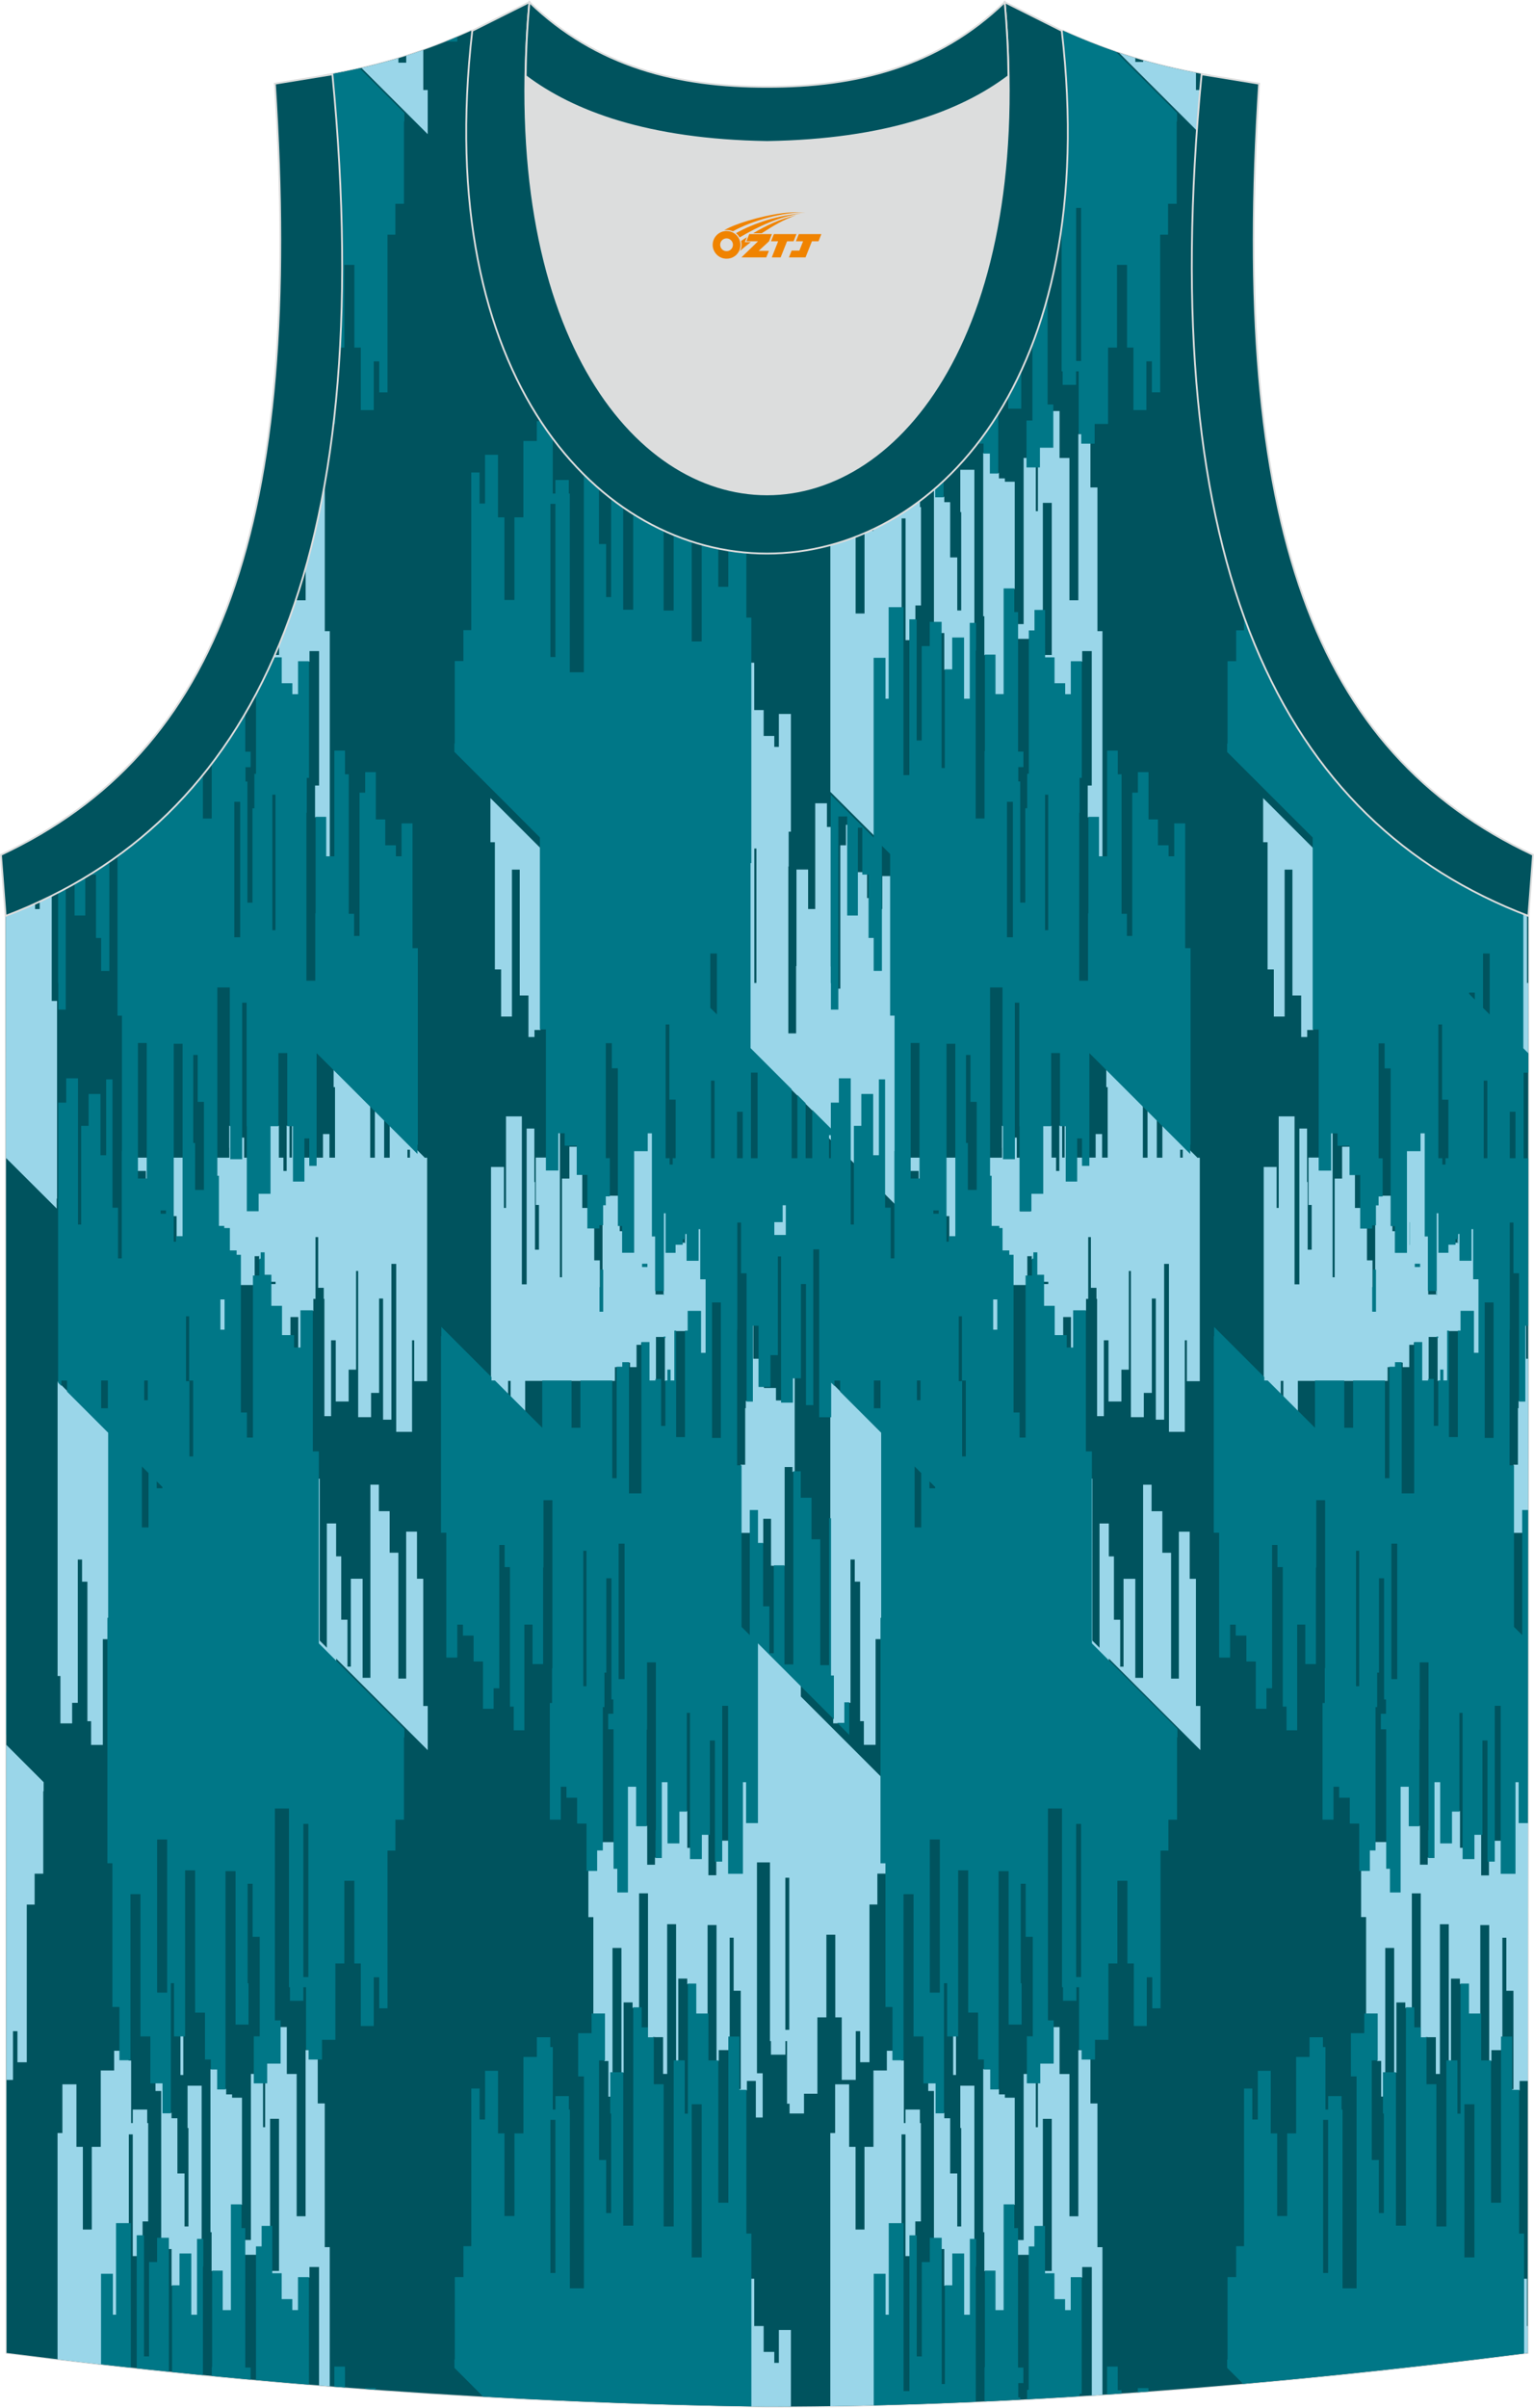<?xml version="1.0" encoding="utf-8"?>
<!-- Generator: Adobe Illustrator 24.0.1, SVG Export Plug-In . SVG Version: 6.00 Build 0)  -->
<svg xmlns="http://www.w3.org/2000/svg" xmlns:xlink="http://www.w3.org/1999/xlink" version="1.1" id="图层_1" x="0px" y="0px" width="338.74px" height="531.5px" viewBox="0 0 338.78 531.46" enable-background="new 0 0 338.78 531.46" xml:space="preserve">
<path fill-rule="evenodd" clip-rule="evenodd" fill="#00535E" stroke="#DCDDDD" stroke-width="0.4" stroke-miterlimit="22.926" d="  M169.39,531.26c-57.34-0.83-113.23-4.88-167.94-11.85L1.3,202.05c54.5-20.76,82.6-77.21,72.14-185.77h-0.02  c10.55-1.98,19.59-4.58,30.62-9.54c8.72,14.7,36.36,24.12,65.37,24.54c29.01-0.42,56.66-9.85,65.36-24.54  c11.05,4.96,20.07,7.56,30.63,9.54h-0.02c-10.46,108.56,17.65,165,72.14,185.77l-0.14,317.36  C283.12,526.33,224.04,531.26,169.39,531.26L169.39,531.26z"/>
<g>
	<path fill-rule="evenodd" clip-rule="evenodd" fill="#00535E" d="M169.39,531.26c-57.34-0.83-113.23-4.88-167.94-11.85L1.3,202.05   c54.5-20.76,82.6-77.21,72.14-185.77h-0.02c10.55-1.98,19.59-4.58,30.62-9.54c8.72,14.7,36.36,24.12,65.37,24.54   c29.01-0.42,56.66-9.85,65.36-24.54c11.05,4.96,20.07,7.56,30.63,9.54h-0.02c-10.46,108.56,17.65,165,72.14,185.77l-0.14,317.36   C283.12,526.33,224.04,531.26,169.39,531.26L169.39,531.26z"/>
	<path fill-rule="evenodd" clip-rule="evenodd" fill="#9AD6E9" d="M188.76,29.65l5.73,5.73v19.04h1.1v2.42h-1.84v6.82h-1.74v34.81   h-2.06v-6.85h-0.97v10.76h-3.1V88.57h-1.42V70.32h-1.97v18.25h-1.98v16.86h-2.96v4.36h-3.19v-2.16h-0.56V93.82h-0.36v2.99h-3.19   v-2.99h-0.22V54.36h-2.87v46.55h1.26v9.77h-1.51v-8.07h-1.97v2.08h-1.79v-0.25h0.43V82.7h-1.57V70.98h-0.87v21.95h-0.21v2.86h-2.21   v2.4h-0.49V68.19h-1.97v19.64h-2.65v-6.61h-1.85v-1.21h-1.97v18.17h-0.49V67.99h-1.97v33.05h-0.9v-8.12h-1.77v-0.02h-0.47v0.17   h-1.09v-31.9h-1.97v25.29h-1.44v-1.2h-1.97v15.53h-0.49V73.24h-1.97v27.55h-0.41v5.26h-0.49v-7.87h-0.9V87.81h-2.43V66.43h-1.1   V56.12h1.83v-4.53h1.25v-1.73h2.59v5.78h0.83v5.23h2.12V37.54h2.03v8.72h2.34v8.59h1.72v-1.58h1.39V36.52h1.49v13.52h2.38v-7.03   h1.87v8.12h0.7v2.37h2.38v-5.36h1.59v9.08h1.72v-3.17h1.18v-4.48h1.53v7.17h3.04V36.52h0.93v9.04h2.38V31.24   c0.73,0.02,1.45,0.04,2.18,0.05C176,31.19,182.52,30.63,188.76,29.65L188.76,29.65z M169.39,531.26c-1.19-0.02-2.38-0.04-3.57-0.06   v-28.18h0.75v10.45h2.08v5.71h2.35v2.42h1.01v-7.27h2.66v16.91C172.91,531.26,171.15,531.26,169.39,531.26L169.39,531.26   L169.39,531.26z M72.83,526.77l-2.37-0.19v-26.14h-2.12v2.35h-2.42v7.27h-1.48v-2.42h-2.35v-5.71h-2.08v-0.63h1.61v-33.58h-1.97   v23.76h-1.76v4.53h-1.25v1.73h-2.59v-3.26h1.36v-36.67h0.77v1.99h1.91v9.77h0.47v-9.77h0.35v-4.36h2.96v-7.98h1.47v10.36h2.18   v31.41h1.97v-36.67h0.77v1.99h1.91v9.77h1.55v31.73h1.1V526.77L72.83,526.77z M22.42,521.94c-3.24-0.37-6.48-0.74-9.71-1.13v-49.95   h1.07V460.1h3.1v13.81h1.42v18.25h1.97v-18.25h1.98v-16.86h2.96v-4.36h1.28v1.99h1.91v0.17h0.56v13.81h0.36v-2.98h3.19v2.98h0.22   v21.72h-1.24v3.17H30.3v4.48h-0.98v-26.87h-0.87v19.7h-2.72v20.21h-0.93v-9.04h-2.38V521.94L22.42,521.94z M1.42,459.14l-0.04-74   l8.26,8.26v2H9.55v18.2h-1.9v6.82H5.91v34.81H3.85v-6.85H2.87v10.76H1.42L1.42,459.14z M1.32,255.59L1.3,202.05   c2.19-0.84,4.34-1.74,6.45-2.69v1.28h1.01v-1.74c0.89-0.41,1.78-0.84,2.66-1.28v23.3h1.18v43.64h-0.08v2.2L1.32,255.59L1.32,255.59   z M60.41,145.17l0.28-0.63h0.94v-2.2c1.4-3.38,2.7-6.89,3.9-10.54v0.68h1.97v-7.14c1.59-5.62,2.96-11.54,4.09-17.78h0.14v31.73h1.1   v49.82h-0.91v-8.72h-2.34v-7.02h0.89v-29.68h-2.12v2.35h-2.42v7.27h-1.48v-2.42h-2.35v-5.71H60.41L60.41,145.17z M79.83,14.95   c2.75-0.63,5.45-1.34,8.16-2.15v0.99h1.72v-1.53c1.25-0.4,2.5-0.82,3.77-1.26v8.82h0.98v9.75L79.83,14.95L79.83,14.95z    M247.16,11.63c1.2,0.4,2.39,0.78,3.58,1.14v0.85h1.72v-0.35c3.82,1.09,7.64,1.98,11.67,2.76v3.79h0.93   c-0.27,3.04-0.51,6.03-0.72,8.99L247.16,11.63L247.16,11.63z M336.31,201.57l0.93,0.37v15.02h0.29l-0.01,15.65l-1.21-1.21V201.57   L336.31,201.57z M337.49,299.92l-0.01,33.51h-1.19v4.93h-2.04v-15.05h0.98v-12.48h0.14v-1.58h1.39V292.5h0.27v7.42H337.49   L337.49,299.92z M337.45,402.32l-0.03,57.05h-1.82v2.08h-1.79v-0.26h0.43v-21.74h-1.57v-11.71h-0.87v21.95h-0.21v2.87h-2.21v2.4   h-0.49v-30.01h-1.97v19.64h-2.65v-6.61h-1.85v-1.2h-1.97v18.17h-0.49v-30.19H318v33.06h-0.9v-8.12h-1.77v-0.02h-0.47v0.17h-1.09   v-31.9h-1.97v25.29h-1.44v-1.21h-1.97v15.53h-0.49V430h-1.97v27.55h-0.41v5.26h-0.49v-7.87h-0.9v-10.38h-2.43v-21.38h-1.1v-10.3   h1.83v-4.53h1.25v-1.73h2.59v5.78h0.83v5.23h2.12V394.3h2.03v8.72h2.34v8.59h1.72v-1.58h1.39v-16.75h1.49v13.52h2.38v-7.03h1.87   v8.12h0.7v2.37h2.38v-5.36h1.59v9.08h1.72v-3.17h1.18v-4.48h1.53v7.17h3.04v-20.21h0.93v9.04H337.45L337.45,402.32z M337.4,513.47   l0,5.94l-0.92,0.12v-16.51h0.75v10.45H337.4L337.4,513.47z M243.49,528.64l-2.37,0.16v-28.35H239v2.35h-2.42v7.27h-1.48v-2.42   h-2.35v-5.71h-2.08v-0.63h1.61v-33.58h-1.97v23.76h-1.76v4.53h-1.25v1.73h-2.59v-3.26h1.36v-36.67h0.77v1.99h1.91v9.77h0.47v-9.77   h0.35v-4.36h2.96v-7.98H234v10.36h2.18v31.41h1.97v-36.67h0.77v1.99h1.9v9.77h1.55v31.73h1.1V528.64L243.49,528.64z M193.08,530.97   c-3.25,0.08-6.49,0.14-9.71,0.19v-60.3h1.07V460.1h3.09v13.81h1.42v18.25h1.97v-18.25h1.98v-16.86h2.96v-4.36h1.28v1.99h1.91v0.17   h0.56v13.81h0.36v-2.98h3.19v2.98h0.22v21.72h-1.24v3.17h-1.19v4.48h-0.98v-26.87h-0.87v19.7h-2.72v20.21h-0.93v-9.04h-2.38V530.97   L193.08,530.97z M34.17,263.13v-5.25h0.29v5.25H34.17L34.17,263.13z M32.22,258.46h-1.88v-2.94h2.18v4.71h-0.3V258.46L32.22,258.46   z M204.83,263.13v-5.25h0.29v5.25H204.83L204.83,263.13z M202.88,258.46H201v-2.94h2.18v4.71h-0.3V258.46L202.88,258.46z    M209.66,268.43h-0.76v-12.91h2.18v17.45h-1.43V268.43L209.66,268.43z M147.13,276.41h1.97v-1.79h1.57v-0.31h0.58v-2.06h0.52v5.91   h2.43v-7.2h0.24v0.22h0.35v11.06h1.18v16.47h-0.84v6.11h-0.4v-15.37h-2.72v4.36h-2.96v11.01h-1.06v-2.4h-0.46v2.4h-0.69v-9.71   h-1.97v9.71h-1.55v-8.49h-1.72v0.52h-1.02v4.92h-1.44v-1h-1.6v1h-1.74v3.04h-19.82v6.71l-3.21-3.21v-3.5h-0.56v2.95l-2.95-2.95   h-0.82v-47.23h2.85v9.04h0.46v-20.21h3.5v37.08h1.06v-34.39h1.7v11.8h0.14v14.94h0.88v-9.87h-0.7v-10.46h2.33v2.73h2.51v-8.22h0.48   l0,31.91h0.46v-21.79h1.64v-7.03h1.72v6.1h1.12v7.42h1.22v4.39h1.43v7.18h1.23v11.2h0.59v-23.5h0.59v-1.96h2.89v6.54h0.32v1.28   h0.62v4.64h2.43v-22.43h3v-3.94h1.15v22.76h0.71v12.94h1.72v-18.06h0.6L147.13,276.41L147.13,276.41z M109.29,185.89h-0.98v-9.75   l11.06,11.06v40.14h-1.33v1.55h-1.33v-9.17h-1.93v-27.79h-1.72v32.44h-2.39v-10.4h-1.38V185.89L109.29,185.89z M172.73,269.64   v-3.73h0.92v6.79h-2.76v-3.06H172.73L172.73,269.64z M165.82,190.39v-44.13h0.75v10.45h2.08v5.71h2.35v2.42h1.01v-7.27h2.66v25.99   h-0.49v7.69h-0.08v36.84h1.72v-14.86h0.08v-21.32h2.57v8.72h1.57v-23.34h2.59v5.23h0.83v30.8h0.13v3.53h0.05v5.85h1.41v-4.49h0.53   v-31.64h1.25v-4.53h0.4v19.89h2.13v-9.44h1.21v0.41h0.92v5.31h0.46v8.68h1.13v7.26h1.59v-13.52h0.18v-7.27h1.85v30.68h0.98v30.14   h-0.04v11.61l-2.28-2.28v-25.18h-1.16v16.75h-1.49v-13.52h-2.38v7.03h-1.64v8.25l-0.93-0.93v-17.81h-2.38v5.36h-1.77v5.87   l-17.96-17.96v-41H165.82L165.82,190.39z M182.97,251.13l0.64,0.64v-1.33h-0.64V251.13L182.97,251.13z M317.78,276.41h1.97v-1.79   h1.57v-0.31h0.58v-2.06h0.52v5.91h2.43v-7.2h0.24v0.22h0.35v11.06h1.18v16.47h-0.84v6.11h-0.4v-15.37h-2.72v4.36h-2.96v11.01h-1.06   v-2.4h-0.46v2.4h-0.69v-9.71h-1.97v9.71h-1.55v-8.49h-1.72v0.52h-1.02v4.92h-1.44v-1h-1.6v1h-1.74v3.04h-19.82v6.71l-3.21-3.21   v-3.5h-0.56v2.95l-2.95-2.95h-0.82v-47.23h2.85v9.04h0.46v-20.21h3.5v37.08h1.06v-34.39h1.7v11.8h0.14v14.94h0.88v-9.87h-0.7   v-10.46h2.33v2.73h2.51v-8.22h0.48v31.91h0.46v-21.79h1.64v-7.03h1.72v6.1h1.12v7.42h1.22v4.39h1.43v7.18h1.23v11.2h0.59v-23.5   h0.59v-1.96h2.89v6.54h0.32v1.28h0.62v4.64h2.43v-22.43h3v-3.94h1.15v22.76h0.71v12.94h1.72v-18.06h0.6L317.78,276.41   L317.78,276.41z M279.94,185.89h-0.98v-9.75l11.06,11.06v40.14h-1.33v1.55h-1.33v-9.17h-1.93v-27.79h-1.72v32.44h-2.39v-10.4h-1.38   V185.89L279.94,185.89z M203.17,111.89v-2.99h-3.19v2.99h-0.36V98.08h-0.56v-0.17h-1.91v-1.99h-1.28v4.36h-2.96v16.86h-1.98v18.25   h-1.97v-18.25h-1.42v-13.81h-3.09v10.76h-1.07v60.67l9.71,9.71v-39.2h2.38v9.04h0.93V134.1h2.72v-19.7h0.87v26.87h0.98v-4.48h1.19   v-3.17h1.24v-21.72H203.17L203.17,111.89z M211.13,92.66v8.62h-0.63v-8.62H211.13L211.13,92.66z M214.28,137.57v16.75h-1.49V140.8   h-2.38v7.03h-1.87v-8.12h-0.7v-2.37h-1.58V104.8h-1.26v-1.79h1.69v6.61h1.85v1.2h1.3v12.19h1.57v11.71h0.87V113h-0.2v-9.34h3.11   v33.91H214.28L214.28,137.57z M219.73,144.58h-2.34v-8.59h-0.25V99.96h1.62v4.41h1.85v1.2h1.31v0.73h2.18v23.66h-2.34v23.34h-2.03   V144.58L219.73,144.58z M226.84,103.03h1.91v9.77h0.47v-9.77h0.35v-4.36h2.96V90.7H234v10.36h2.18v31.41h1.97V95.8h0.77v1.99h1.9   v9.77h1.55v31.73h1.1v49.82h-0.91v-8.72h-2.34v-7.02h0.89v-29.68H239v2.35h-2.42v7.27h-1.48v-2.42h-2.35v-5.71h-2.08v-0.63h1.61   v-33.58h-1.97v23.76h-1.76v4.53h-1.25v1.73h-2.59v-3.26h1.36v-36.67h0.77V103.03L226.84,103.03z M156.45,413.99v-9.08h-1.59v5.36   h-2.38v-2.37h-0.7v-8.12h-1.87v7.03h-2.38v-13.52h-1.49v16.75h-1.39v1.58h-1.72v-8.59h-2.34v-8.72h-2.03v23.34h-2.12v-5.23h-0.83   v-5.78h-2.59v1.73h-1.25v4.53h-1.83v10.3h1.1v21.38h2.43v10.38h0.9v7.87h0.49v-5.26h0.41V430h1.97v27.55h0.49v-15.53h1.97v1.21   h1.44v-25.29h1.97v31.9h1.09v-0.17h0.47v0.02h1.77v8.12h0.9v-33.06h1.97v30.19h0.49v-18.17h1.97v1.2h1.85v6.61h2.65v-19.64h1.97   v30.01h0.49v-2.4h2.21v-2.87h0.21v-21.95h0.87v11.71h1.57v21.74h-0.43v0.26h1.79v-2.08h1.97v8.07h1.51v-9.77h-1.26v-46.55h2.87   v39.46h0.22v2.99h3.19v-2.99h0.36v13.81h0.56v2.16h3.19v-4.36h2.96v-16.86h1.98v-18.25h1.97v18.25h1.42v13.81h3.1v-10.76h0.97v6.85   h2.06v-34.81h1.74v-6.82h1.84v-2.42h-1.1v-19.04l-17.64-17.64v-2.42l-9.62-9.62v39.85h-2.38v-9.04h-0.93v20.21h-3.04v-7.17h-1.53   v4.48h-1.18v3.17H156.45L156.45,413.99z M164.57,323.31v-12.48h0.14v-1.58h1.39V292.5h0.27v7.42h1.22v6.1h1.12v0.36h2.66v2.74h1.16   v0.37h2.38v-5.36h0.6v20.76h-0.5v-1.07h-1.72v21.83h-2.6v-0.04h-0.41v-10.36h-1.72v5.45h-1.36v-7.26h-1.59v4.93h-2.04v-15.05   H164.57L164.57,323.31z M49.41,286.72v-16h-1.18v-11.06h-0.35v-4.13h2.77v-2.16h-0.02v-4.89h0.34v7.29h2.38v-4.66h0.56v4.42h0.7   v11.72h2.38v-3.86h2.62v-14.92h1.98v7.05h1v2.94h0.72v-10h0.62v7.05h0.55v-7.05h0.32v12.22h2.3v-5.16h1.3v1.7h1.39v-1.7h1.54v-5.21   h1.43v5.21h1.23v-15.56h-0.31v-3.91l8.08,8.08v11.4h1.03v-10.37l2.05,2.05v8.32h1.23v-7.09l6,6v-0.65l1.68,1.68v0.07h0.58v49.34   h-2.85v-9.04H91v20.21h-3.5v-37.07h-1.06v34.39h-1.84v-26.74h-0.88v20.83h-1.77v5.36h-2.85v-32.28h-0.46v21.79h-1.64v7.03h-2.85   v-13.52h-1.03v16.75h-1.48v-25.89h-0.14v-2.44h-1.23v-11.2h-0.59v13.64h-0.48v2.66h-2.74v8.22h-0.59v-6.87h-1.72v4.13h-1.99v-6.46   h-2.35v-4.95h1.05v-0.5h-1.05v-1.42h-1.49v-4.94h-0.64v1.4H57.2v-0.69h-0.96v4.41h-0.27v1.96h-2.89v-6.53h-0.94v-0.97h-1.49v-4.94   h-0.94v22.43h-1.14v-6.91H49.41L49.41,286.72z M93.48,376.58h0.98v9.75l-20.21-20.21v0.65l-3.95-3.95v-36.42h0.31v35.75l1.57,1.57   v-27.44h2.05v7.26h1.13v13.99h1.38v10.36h0.74v-19.4h2.6v21.87h1.72v-42.64h1.87v5.85h2.38v9.17h1.93v27.79h1.72v-32.44h2.39v10.4   h1.38V376.58L93.48,376.58z M39.01,268.43h-0.76v-12.91h2.18v17.45h-1.43V268.43L39.01,268.43z M40.48,449.42v8.62h-0.63v-8.62   H40.48L40.48,449.42z M43.63,494.33v16.75h-1.49v-13.52h-2.38v7.03h-1.87v-8.12h-0.7v-2.37H35.6v-32.53h-1.26v-1.79h1.69v6.61h1.85   v1.2h1.3v12.19h1.57v11.71h0.87v-21.74h-0.2v-9.34h3.11v33.91H43.63L43.63,494.33z M49.07,501.34h-2.34v-8.59h-0.25v-36.03h1.62   v4.41h1.85v1.2h1.31v0.73h2.18v23.65h-2.34v23.34h-2.03V501.34L49.07,501.34z M13.35,369.96h-0.63v-65.05L24,316.21v41h-0.17v4.62   h-1.12v23.34h-2.59v-5.23H19.3v-30.8h-1.18v-4.89h-0.94v31.64h-1.25v4.53h-2.59V369.96L13.35,369.96z M220.06,286.72v-16h-1.18   v-11.06h-0.35v-4.13h2.77v-2.16h-0.02v-4.89h0.34v7.29H224v-4.66h0.56v4.42h0.7v11.86h2.38v-4h2.61v-14.92h1.98v7.05h1v2.94h0.72   v-10h0.62v7.05h0.55v-7.05h0.32v12.22h2.3v-5.16h1.3v1.7h1.39v-1.7h1.54v-5.21h1.43v5.21h1.23v-15.56h-0.31v-3.91l8.08,8.08v11.4   h1.03v-10.37l2.05,2.05v8.32h1.23v-7.09l6,6v-0.65l1.68,1.68v0.07h0.58v49.34h-2.85v-9.04h-0.46v20.21h-3.5v-37.07h-1.06v34.39   h-1.84v-26.74h-0.88v20.83h-1.77v5.36h-2.85v-32.28h-0.46v21.79h-1.64v7.03h-2.85v-13.52h-1.03v16.75h-1.49v-25.89h-0.14v-2.44   h-1.23v-11.2h-0.59v13.64h-0.48v2.66h-2.74v8.22h-0.59v-6.87h-1.72v4.13h-1.99v-6.46h-2.35v-4.95h1.05v-0.5h-1.05v-1.42h-1.49   v-4.94h-0.64v1.4h-0.49v-0.69h-0.96v4.41h-0.27v1.96h-2.89v-6.53h-0.94v-0.97h-1.49v-4.94h-0.94v22.43h-1.14v-6.91H220.06   L220.06,286.72z M241.26,362.16l1.57,1.57v-27.44h2.05v7.26h1.13v13.99h1.38v10.36h0.74v-19.4h2.6v21.87h1.72v-42.64h1.87v5.85   h2.38v9.17h1.93v27.79h1.72v-32.44h2.39v10.4h1.38v28.07h0.98v9.75l-20.21-20.21v0.65l-3.95-3.95v-36.42h0.31V362.16L241.26,362.16   z M211.13,449.42v8.62h-0.63v-8.62H211.13L211.13,449.42z M214.28,494.33v16.75h-1.49v-13.52h-2.38v7.03h-1.87v-8.12h-0.7v-2.37   h-1.58v-32.53h-1.26v-1.79h1.69v6.61h1.85v1.2h1.3v12.19h1.57v11.71h0.87v-21.74h-0.2v-9.34h3.11v33.91H214.28L214.28,494.33z    M219.73,501.34h-2.34v-8.59h-0.25v-36.03h1.62v4.41h1.85v1.2h1.31v0.73h2.18v23.65h-2.34v23.34h-2.03V501.34L219.73,501.34z    M184,369.96h-0.63v-65.05l11.29,11.29v41h-0.17v4.62h-1.12v23.34h-2.59v-5.23h-0.83v-30.8h-1.18v-4.89h-0.94v31.64h-1.25v4.53H184   V369.96L184,369.96z M173.44,91.31h0.87V57.74h-0.87V91.31L173.44,91.31z M141.91,279.06v0.5h0.94v-0.5H141.91L141.91,279.06z    M167.05,187.28h-0.46v29.68h0.46V187.28L167.05,187.28z M312.57,279.06v0.5h0.94v-0.5H312.57L312.57,279.06z M173.44,448.07V414.5   h0.87v33.58H173.44L173.44,448.07z M89.98,253.77v1.75h0.56v-1.75H89.98L89.98,253.77z M260.64,253.77v1.75h0.56v-1.75H260.64z"/>
	<path fill-rule="evenodd" clip-rule="evenodd" fill="#007787" d="M317.67,276.53h2.21v-1.79h1.57v-1.22h0.5v0.91h0.08v-2.06h0.29   v5.91h2.66v-6.97h0.36v11.06h1.18v16.23h-1v-9.26h-2.96v4.36h-0.6v23.51H320v-23.51h-0.4v11.01h-0.83v-2.4h-0.7v2.4h-0.44v10.03   h-0.98v-10.36h-1.25v0.34h-1.31v-8.49h-1.78v33.41h-2.75v-28.96h-1.48v1h-1.24v24.61h-0.98v-21.57h-7.03v10.44h-1.95v-10.44h-6.47   v10.44l-10.44-10.44h-0.75v-0.75l-11.08-11.08v2.03h-0.08v43.41h1.18v27.56h2.42v-7.27h1.25v2.42h2.35v5.71h2.08v10.45h2.35v-4.53   h1.25v-31.64h1.18v4.89h1.18v30.8h0.83v5.23h2.35v-23.34h1.8v8.72h2.34v-21.32h0.08v-14.86h1.95v37.08h-0.08v7.69h-0.49v25.76h2.42   v-7.27h1.25v2.42h2.35v5.71h2.08V413h2.35v-4.53h1.25v-31.64h0.36v-7.61h0.41v-20.83h1.12v26.74h0.42v3.17h-1.13v3.42h1.18v30.8   h0.83v5.23h2.35v-23.34h1.8v8.72h2.34v-21.32h0.08v-14.86h1.95v37.08h-0.08v6.11h1.39V393.4h1.26v13.52h2.61v-7.03h1.64v-21.79h0.7   v32.28h2.61v-5.36h1.77V384.2h1.12v26.74h1.61v-34.39h1.3v37.08h3.27V393.4h0.7v9.04h2.05l0.03-69.12h-1.3v27.6l-1.81-1.8v-35.68   h-0.98v-29.91h0.04v-23.68h0.82v11.2h1.23v28.33h1.39v-16.75h0.62l0.02-36.97h-1.01v-18.89h1.02l0-4.31l-1.09-1.09v-29.73   c-28.48-11.18-49.63-32.27-61.68-65.64v3.1h-1.74v6.82h-1.9v18.2h-0.09v1.84l18.89,18.89v42.39h1.33v31.15h2.74v-8.22h1.41v2.74   h2.66v6.46h2.35v11.81h2.66v-0.71h0.82l0-4.41h0.59v-1.96h0.89v-8.44h-0.89v-25.37h1.33v5.53h1.33v34.82h0.94v5.91h2.66V254.1h3   v-3.94h0.92v22.76h0.71v12.04h1.87v0.91h0.08V267.8h0.36L317.67,276.53L317.67,276.53z M165.94,531.21   c-19.91-0.33-39.65-1.05-59.22-2.15l-6.36-6.36v-1.84h0.09v-18.2h1.9v-6.82h1.74v-34.81h1.83v6.85h1.21v-10.76h2.86v13.81h1.42   v18.25h2.21v-18.25h1.98v-16.86h2.96v-4.36h2.96v2.16h0.56v13.81h0.59v-2.98h2.96v2.98h0.22v39.46h3.1v-46.78h-1.26v-9.54h2.96   v-4.36h2.96v10.38h-1.31v21.97h1.57v11.71h1.1v-21.97h-0.2v-9.11h2.87v33.87h2.21v-48.2h1.85v4.41h1.4v2.2h1.29v10.36h2.18v31.41   h2.21v-36.67h2.44v11.76h0.7v-28.72h1.85v6.61h2.69v10.36h2.18v31.41h2.21v-36.68h2.44v11.76h1.55v31.73h1.1V531.21L165.94,531.21z    M82.98,527.54l-2.35-0.17v-0.2h2.35V527.54L82.98,527.54z M76.19,527.03l-2.35-0.18v-4.44h2.35V527.03L76.19,527.03z M68.23,526.4   c-3.91-0.32-7.81-0.66-11.7-1.01v-29.5h1.25l0-4.53h2.35v10.45h2.08v5.71h2.35v2.42h1.25v-7.27h2.42V526.4L68.23,526.4z    M55.35,525.29c-2.86-0.26-5.73-0.53-8.58-0.8v-1.94h0.08v-21.32h2.34v8.72h1.8v-23.34h2.35v5.23h0.83v30.8h1.18V525.29   L55.35,525.29z M44.82,524.3c-2.28-0.22-4.55-0.45-6.82-0.68v-19.14h1.64v-7.03h2.61v13.52h1.26v-16.75h1.39v6.11h-0.08V524.3   L44.82,524.3z M37.3,523.54c-2.37-0.24-4.74-0.49-7.11-0.75v-29.36h1.61v26.74h1.12v-20.83h1.77v-5.36h2.61V523.54L37.3,523.54z    M28.89,522.65c-2.2-0.24-4.39-0.48-6.58-0.73v-19.99h2.62v9.03h0.7v-20.21h3.27V522.65L28.89,522.65z M1.38,382.89l0-9.28h0.08   v9.36L1.38,382.89L1.38,382.89z M12.83,196.91c0.57-0.29,1.13-0.59,1.69-0.89v26.82h-1.64v-5.85h-0.05V196.91L12.83,196.91z    M16.47,194.94c0.79-0.45,1.58-0.91,2.36-1.38v8.51h-2.36V194.94L16.47,194.94z M19.81,192.97c1.47-0.91,2.92-1.85,4.34-2.83v24.16   h-1.82v-7.26h-1.13v-13.99h-1.38V192.97L19.81,192.97z M25.95,188.86v35.32h0.98v29.91h-0.04v23.68h-0.82l0-11.2h-1.23v-28.33   h-1.39v16.75h-1.26v-13.52h-2.62v7.03h-1.64v21.79h-0.7v-32.28h-2.61v5.36h-1.77v20.83h-0.02v41l0.72,0.72v-1.19h1.26v2.45   l9.08,9.08v40.84h-0.17v54.2h1.1v31.73h1.55v11.76h2.44v-36.67h2.21v31.41h2.18v10.36h2.69v6.61h1.85l0-2.42v-26.31h0.7v11.76h2.44   v-36.67h2.21v31.41h2.18v10.36h1.29v2.2h1.4v4.41h1.85l0-48.2h2.21v33.87h2.87v-9.11h-0.2v-21.97h1.1v11.71h1.57v21.97h-1.31v10.38   h2.96v-4.36h2.96v-9.54h-1.26v-46.78h3.11v39.46h0.22v2.99H67v-2.99h0.59v13.81h0.56v2.16h2.96v-4.36h2.96v-16.86h1.98v-18.25h2.21   v18.25h1.42v13.81h2.86v-10.76h1.21v6.85h1.83v-34.81h1.74v-6.82h1.9v-18.2h0.09v-1.84l-18.89-18.89v-42.39h-1.33v-31.15h-2.74   v8.22h-1.41v-2.74h-2.66v-6.46h-2.35v-6.87h-1.49v-4.94h-0.87v1.4h-0.25v-0.69h-0.05v4.41h-1.41v35.77h-1.33v-5.53h-1.33v-34.82   h-0.94v-0.97h-1.49v-4.94h-1.24v-0.47h-1.18v-11.06H48v-41.58h2.75v30.63h0.11v7.29h2.62v-34.56h0.98v27.28h0.05v18.77h2.61v-3.86   h2.62v-14.92h1.75v-16.15h1.95v16.15h1.26v12.22h2.53v-9.52h1.07v6.06h1.62v-24.9l22.28,22.27v-2.03h0.08v-43.41h-1.18v-27.55   h-2.42v7.27h-1.25v-2.42h-2.35v-5.71h-2.08v-10.45h-2.35v4.53h-1.25v31.64H78.2v-4.89h-1.18v-30.8h-0.83v-5.23h-2.35v23.34h-1.8   v-8.72H69.7v21.32h-0.08v14.86h-1.95v-37.08h0.08v-7.69h0.49v-25.76h-2.42v7.27h-1.25v-2.42h-2.35v-5.71h-1.75   c-1.24,2.8-2.55,5.5-3.93,8.1v17.62h-0.36v7.61h-0.42v20.83h-1.12v-26.74h-0.42v-3.17h1.13v-3.42h-1.18v-8.5   c-2.3,3.93-4.77,7.63-7.41,11.1v12.16h-1.95v-9.67C39.23,177.87,32.92,183.82,25.95,188.86L25.95,188.86z M73.66,93.54   c0.14-1.21,0.28-2.42,0.4-3.65v3.65H73.66L73.66,93.54z M75.11,76.68h0.94V58.43h2.21v18.25h1.42v13.81h2.86V79.73h1.21v6.85h1.83   V51.76h1.74v-6.82h1.9v-18.2h0.09v-1.84l-9.87-9.87c-1.96,0.45-3.96,0.85-6.01,1.24h0.02C75.59,38.56,76.11,58.65,75.11,76.68   L75.11,76.68z M98.58,9.07c0.8-0.32,1.61-0.65,2.42-1v1.06h-2.42V9.07L98.58,9.07z M104.61,7.64c0.52,0.8,1.1,1.58,1.74,2.35h-1.74   V7.64L104.61,7.64z M106.69,10.39c1.06,1.24,2.27,2.43,3.6,3.58v1.94h-1.25v4.53h-2.35V10.39L106.69,10.39z M112.64,15.84   c1.01,0.75,2.07,1.47,3.18,2.17v7.18h-2.35v-5.23h-0.83V15.84L112.64,15.84z M121.43,21.11c3.57,1.75,7.5,3.29,11.7,4.62v25.98   h-1.25v4.53h-2.35V45.79h-2.08v-5.71h-2.35v-2.42h-1.25v7.27h-2.42V21.11L121.43,21.11z M135.48,26.44   c2.37,0.69,4.82,1.3,7.33,1.85v18.09h-2.34v-8.72h-1.8v23.34h-2.35v-5.23h-0.83V26.44L135.48,26.44z M144.84,28.72   c2.23,0.45,4.51,0.84,6.82,1.17v13.24h-1.64v7.03h-2.62V36.64h-1.26v16.75h-1.39v-6.11h0.08V28.72L144.84,28.72z M152.36,29.99   c1.45,0.2,2.91,0.38,4.39,0.54v17.74h-1.77v5.36h-2.62V29.99L152.36,29.99z M157.87,30.64c0.53,0.05,1.07,0.1,1.61,0.15v23.39   h-1.61V30.64L157.87,30.64z M160.77,30.89c2.18,0.17,4.38,0.28,6.58,0.35v14.44h-2.62v-9.03h-0.7v20.21h-3.27V30.89L160.77,30.89z    M194.38,28.64c18.76-3.82,34.27-11.55,40.4-21.9c4.1,1.84,7.92,3.35,11.64,4.63l13.53,13.53v1.84h-0.09v18.2h-1.9v6.82h-1.74   v34.81h-1.83v-6.85h-1.21v10.76h-2.86V76.68h-1.42V58.43h-2.21v18.25h-1.98v16.86h-2.96v4.36h-2.96v-2.16h-0.56V81.93h-0.59v2.98   h-2.96v-2.98h-0.22V42.47h-3.1v46.78h1.26v9.54h-2.96v4.36h-2.96V92.78h1.31V70.81h-1.57V59.09h-1.1v21.97h0.2v9.11h-2.87V56.29   h-2.21l0,48.2h-1.85v-4.41h-1.4v-2.2h-1.29V87.51h-2.18V56.1h-2.21v36.67h-2.44V81.02h-0.7l0,28.72h-1.85v-6.61h-2.69V92.77h-2.18   V61.35h-2.21v36.67h-2.44V86.27h-1.55V54.54h-1.1V28.64L194.38,28.64z M336.59,519.52c-20.19,2.56-41.03,4.85-62.05,6.71   l-3.53-3.53v-1.84h0.09v-18.2h1.9v-6.82h1.74v-34.81h1.83v6.85h1.21v-10.76h2.86v13.81h1.42v18.25h2.21v-18.25h1.98v-16.86h2.96   v-4.36h2.96v2.16h0.56v13.81h0.59v-2.98h2.96v2.98h0.22v39.46h3.1v-46.78h-1.26v-9.54h2.96v-4.36h2.96v10.38h-1.31v21.97h1.57   v11.71h1.1v-21.97h-0.2v-9.11h2.87v33.87h2.21v-48.2h1.85v4.41h1.4v2.2h1.29v10.36h2.18v31.41h2.21v-36.67h2.44v11.76h0.7v-28.72   h1.85v6.61h2.69v10.36h2.18v31.41h2.21v-36.68h2.44v11.76h1.55v31.73h1.1V519.52L336.59,519.52z M253.63,527.93l-2.35,0.17v-0.93   h2.35V527.93L253.63,527.93z M247.68,528.35c-1.06,0.07-2.12,0.15-3.18,0.22v-6.16h2.35v5.23h0.83V528.35L247.68,528.35z    M238.4,528.97c-3.86,0.24-7.72,0.47-11.57,0.67v-2.1h0.36V495.9h1.25l0-4.53h2.35v10.45h2.08v5.71h2.35v2.42h1.25v-7.27h2.42   v25.76h-0.49V528.97L238.4,528.97z M225.3,529.72c-2.63,0.14-5.25,0.27-7.87,0.39v-7.56h0.08v-21.32h2.34v8.72h1.8v-23.34H224v5.23   h0.83v30.8h1.18v3.42h-1.13v3.17h0.42V529.72L225.3,529.72z M215.47,530.2c-7.54,0.33-15.05,0.59-22.51,0.77v-29.04h2.62v9.03h0.7   v-20.21h3.27v37.08h1.3v-34.39h1.61v26.74h1.12v-20.83h1.77v-5.36h2.62v32.28h0.7v-21.79h1.64v-7.03h2.62v13.52h1.26v-16.75h1.39   v6.11h-0.08V530.2L215.47,530.2z M328.99,223.91l-1.47-1.46v-12h1.47V223.91L328.99,223.91z M324.45,219.09h1.26v1.54l-1.26-1.26   V219.09L324.45,219.09z M318.49,242.72h1.39v12.92h-0.65v1.41h-0.7v-1.41h-0.87v-29.52h0.82V242.72L318.49,242.72z M327.68,255.64   v-17.12h0.79v17.12H327.68L327.68,255.64z M333.43,255.64V245.4h1.26v10.24H333.43L333.43,255.64z M327.9,287.49h1.95v29.91h-1.95   V287.49L327.9,287.49z M307.28,340.74h1.3v29.91h-1.3V340.74L307.28,340.74z M299.48,342.31h0.7v29.91h-0.7V342.31L299.48,342.31z    M49.59,286.83v6.67h-0.91v-6.67H49.59L49.59,286.83z M60.84,205.3h-0.7v-29.91h0.7V205.3L60.84,205.3z M51.74,176.96h1.3v29.91   h-1.3V176.96L51.74,176.96z M43.09,252.29h-0.41v-19.44h0.98v10.36h1.38v19.44h-1.95V252.29L43.09,252.29z M32.41,260.12h-1.95   v-29.91h1.95V260.12L32.41,260.12z M35.47,267.9v-0.73h1.18v0.73H35.47L35.47,267.9z M38.87,272.86v1.22h-0.5v-43.7h1.95v42.48   H38.87L38.87,272.86z M23.81,310.85h-1.47v-6.13h1.47V310.85L23.81,310.85z M41.78,290.55v14.33h-0.7v-14.33H41.78L41.78,290.55z    M41.83,304.73h0.82v16.75h-0.82V304.73L41.83,304.73z M36.91,406.05v33.81H34.7v-33.81H36.91L36.91,406.05z M34.61,326.98   l1.26,1.26v0.27h-1.26V326.98L34.61,326.98z M32.8,325.16v12h-1.46V323.7L32.8,325.16L32.8,325.16z M32.64,309.08h-0.79v-4.36h0.79   V309.08L32.64,309.08z M67,436.42v-33.81h1.1v33.81H67L67,436.42z M237.66,79.65h1.1V45.85h-1.1V79.65L237.66,79.65z M205.35,83.1   h2.21V49.29h-2.21V83.1L205.35,83.1z M195.49,238.24h-1.39v16.75h-1.26v-13.52h-2.62v7.03h-1.64v21.79h-0.7v-32.28h-2.62v5.36   h-1.77v5.71l-4.11-4.11v10.67h-1.46V243.5l-1.82-1.82v13.96h-1.26v-15.22l-9.08-9.08v-40.84h0.17v-54.2h-1.1v-31.73h-1.55V92.82   h-2.44v36.67h-2.21V98.08h-2.18V87.72h-2.69V81.1h-1.85v28.72h-0.7V98.07h-2.44v36.67h-2.21v-31.41h-2.18V92.97h-1.29v-2.2h-1.4   v-4.41h-1.85v48.2h-2.21v-33.87h-2.87v9.11h0.2v21.97h-1.1v-11.71h-1.57V98.07h1.31V87.69h-2.96v4.36h-2.96v9.54h1.26v46.78h-3.1   v-39.46h-0.22v-2.99h-2.96v2.99h-0.59V95.1h-0.56v-2.16h-2.96v4.36h-2.96v16.86h-1.98v18.25h-2.21v-18.25h-1.42v-13.81h-2.86v10.76   h-1.21v-6.85h-1.83v34.81h-1.74v6.82h-1.9v18.2h-0.09v1.84l12.17,12.17c2.23,2.23,4.45,4.47,6.68,6.7l0.03,0.03v42.38h1.33v31.15   h2.74v-8.22h1.41v2.74h2.66v6.46h2.35v11.81h2.66v-0.71h0.82v-4.41h0.59v-1.96h0.89v-8.44h-0.89v-25.37h1.33v5.53h1.33v34.82h0.94   v5.91h2.66V254.1h3v-3.94h0.92l0,22.76h0.71v12.04h1.87v0.91h0.08V267.8h0.36l0,8.74h2.21v-1.79h1.57v-1.22h0.5v0.91h0.08v-2.06   h0.28v5.91h2.66v-6.97h0.36v11.06h1.18v16.23h-1v-9.26h-2.96v4.36h-0.6v23.51h-1.95v-23.51h-0.4v11.01h-0.83v-2.4h-0.7v2.4h-0.44   v10.03H146v-10.36h-1.25v0.33h-1.31v-8.49h-1.78v33.41h-2.75v-28.96h-1.48v1h-1.24v24.61h-0.98v-21.57h-7.03v10.44h-1.95v-10.44   h-6.48v10.44l-10.44-10.44h-0.76v-0.75l-11.08-11.08v2.03h-0.08v43.41h1.18v27.56h2.42v-7.27h1.25v2.42h2.35v5.71h2.08v10.45h2.35   v-4.53h1.25v-31.64h1.18v4.89h1.18v30.8h0.83v5.23h2.35v-23.34h1.8v8.72h2.34v-21.32h0.08v-14.86H122v37.08h-0.08v7.69h-0.49v25.76   h2.42v-7.27h1.25v2.42h2.35v5.71h2.08V413h2.35v-4.53h1.25v-31.64h0.36v-7.61h0.42v-20.83h1.12v26.74h0.42v3.17h-1.13v3.42h1.18   v30.8h0.83v5.23h2.35v-23.34h1.8v8.72h2.34v-21.32h0.08v-14.86h1.95v37.08h-0.08v6.11h1.39V393.4h1.26v13.52h2.62v-7.03h1.64   v-21.79h0.7v32.28h2.62v-5.36h1.77V384.2h1.12v26.74h1.61v-34.39h1.3v37.07h3.27V393.4h0.7v9.04h2.62v-39.69l16.77,16.77v-9.67   h-0.63v-34.72h-0.43v32.44h-1.95v-27.79h-1.93v-9.17h-2.38v-5.85h-1.64v42.64h-1.95v-21.87h-2.36v19.4h-0.98v-10.36h-1.38v-13.99   h-1.13v-7.26h-1.82v27.6l-1.81-1.8v-35.68h-0.98v-29.91h0.04v-23.68h0.82v11.2h1.23v28.33h1.39v-16.75h1.26v13.52h2.62v-7.03h1.64   v-21.79h0.7v32.28h2.62v-5.36h1.77v-20.83h1.12v26.74h1.61v-34.39h1.3v37.07h2.65v-7.63l0.72,0.72v-1.19h1.26v2.45l9.08,9.08v40.84   h-0.17v54.2h1.1v31.73h1.55v11.76h2.44v-36.67h2.21v31.41h2.18v10.36h2.69v6.61h1.85l0-2.42v-26.31h0.7v11.76h2.44v-36.68h2.21   v31.41h2.18v10.36h1.29v2.2h1.4v4.41h1.85l0-2.42v-45.78h2.21v33.87h2.87v-9.11h-0.2v-21.97h1.1v11.71h1.57v21.97h-1.31v10.38h2.96   v-4.36h2.96v-9.54h-1.26v-46.78h3.1v39.46h0.22v2.99h2.96v-2.99h0.59v13.81h0.56v2.16h2.96v-4.36h2.96v-16.86h1.98v-18.25h2.21   v18.25h1.42v13.81h2.86v-10.76h1.21v6.85h1.83v-34.81h1.74v-6.82h1.9v-18.2h0.09v-1.84l-18.89-18.89v-42.39h-1.33v-31.15H237v8.22   h-1.41v-2.74h-2.66v-6.46h-2.35v-6.87h-1.49v-4.94h-0.87v1.4h-0.26v-0.69h-0.05v4.41h-1.41v35.77h-1.33v-5.53h-1.33v-34.82h-0.94   v-0.97h-1.49v-4.94h-0.71l0-0.47H219v-11.06h-0.35v-41.58h2.75v30.63h0.11v7.29h2.62v-34.56h0.98v27.28h0.05v18.77h2.62v-3.86h2.62   v-14.92h1.75v-16.15h1.95v16.15h1.26v12.22h2.53v-9.52h1.07v6.06h1.62v-24.9l22.27,22.27v-2.03h0.08v-43.41h-1.18v-27.55h-2.42   v7.27h-1.25v-2.42h-2.35v-5.71h-2.08v-10.45h-2.35v4.53h-1.25v31.64h-1.18v-4.89h-1.18v-30.8h-0.83v-5.23h-2.35v23.34h-1.8v-8.72   h-2.34v21.32h-0.08v14.86h-1.95v-37.08h0.08v-7.69h0.49v-25.76h-2.42v7.27h-1.25v-2.42h-2.35v-5.71h-2.08V134.6h-2.35l0,4.53h-1.25   v31.64h-0.36v7.61h-0.42v20.83h-1.12v-26.74h-0.42v-3.17h1.13v-3.42h-1.18v-30.8H224v-5.23h-2.35v23.34h-1.8v-8.72h-2.34v21.32   h-0.08v14.86h-1.95v-37.08h0.08v-6.11h-1.39v16.75h-1.26v-13.52h-2.62v7.03h-1.64v21.79h-0.7v-32.28h-2.62v5.36h-1.77v20.83h-1.12   v-26.74h-1.61v34.39h-1.3v-37.07h-3.27v20.21h-0.7v-9.04h-2.62v39.69l-9.48-9.48v41.61h0.05v5.85h1.64V180.2h1.95v21.87h2.36v-19.4   h0.98v10.36h1.38v13.99h1.13v7.26h1.82v-27.6l1.81,1.81v35.68h0.98v29.91h-0.04v23.68h-0.82v-11.2h-1.23V238.24L195.49,238.24z    M158.33,223.91l-1.46-1.46v-12h1.46V223.91L158.33,223.91z M220.25,286.83v6.67h-0.91v-6.67H220.25L220.25,286.83z M231.5,205.3   h-0.7v-29.91h0.7V205.3L231.5,205.3z M222.39,176.96h1.3v29.91h-1.3V176.96L222.39,176.96z M213.75,252.29h-0.41v-19.44h0.98v10.36   h1.38v19.44h-1.95V252.29L213.75,252.29z M203.07,260.12h-1.95v-29.91h1.95V260.12L203.07,260.12z M206.13,267.9v-0.73h1.18v0.73   H206.13L206.13,267.9z M209.53,272.86v1.22h-0.5v-43.7h1.95v42.48H209.53L209.53,272.86z M183.09,255.64v-5.08h0.41v5.08H183.09   L183.09,255.64z M165.85,255.64v-18.89h1.46v18.89H165.85L165.85,255.64z M162.77,255.64V245.4h1.26v10.24H162.77L162.77,255.64z    M157.02,255.64v-17.12h0.79v17.12H157.02L157.02,255.64z M148.57,255.64v1.41h-0.69v-1.41h-0.87v-29.52h0.82v16.59h1.39v12.92   H148.57L148.57,255.64z M152.76,141.56v-33.81h2.21v33.81H152.76L152.76,141.56z M122.66,111.19V145h-1.1v-33.81H122.66   L122.66,111.19z M172.85,269.76v-3.73h0.69v6.56h-2.53v-2.83H172.85L172.85,269.76z M128.82,342.31h0.7v29.91h-0.7V342.31   L128.82,342.31z M136.63,340.74h1.3v29.91h-1.3V340.74L136.63,340.74z M157.25,287.49h1.95v29.91h-1.95V287.49L157.25,287.49z    M194.47,310.85H193v-6.13h1.46V310.85L194.47,310.85z M212.44,290.55v14.33h-0.7v-14.33H212.44L212.44,290.55z M212.48,304.73   h0.82v16.75h-0.82V304.73L212.48,304.73z M207.56,406.05v33.81h-2.21v-33.81H207.56L207.56,406.05z M205.27,326.98l1.26,1.26v0.28   h-1.26V326.98L205.27,326.98z M203.45,325.16v12h-1.46V323.7L203.45,325.16L203.45,325.16z M203.29,309.08h-0.79v-4.36h0.79V309.08   L203.29,309.08z M237.66,436.42v-33.81h1.1v33.81H237.66L237.66,436.42z M142.98,278.94v0.73h-1.18v-0.73H142.98L142.98,278.94z    M132.39,284.1h0.17v-3.86h0.66v9.3h-0.82V284.1L132.39,284.1z M146.57,295.32v-0.3h0.39v0.3H146.57L146.57,295.32z M184.9,380.3   h1.57v-4.53h1.09v7.19L184.9,380.3L184.9,380.3z M152.76,498.32h2.21v-33.81h-2.21V498.32L152.76,498.32z M121.56,501.76h1.1   v-33.81h-1.1V501.76L121.56,501.76z M313.63,278.94v0.73h-1.18v-0.73H313.63L313.63,278.94z M311.28,274.79v-5.01h0.05v5.01H311.28   L311.28,274.79z M317.23,295.32v-0.3h0.39v0.3H317.23L317.23,295.32z M303.05,284.1h0.17v-3.86h0.66v9.3h-0.82V284.1L303.05,284.1z    M323.41,498.32h2.21v-33.81h-2.21V498.32L323.41,498.32z M292.21,501.76h1.1v-33.81h-1.1V501.76z"/>
</g>
<path fill-rule="evenodd" clip-rule="evenodd" fill="#00535E" stroke="#DCDDDD" stroke-width="0.4" stroke-miterlimit="22.926" d="  M337.54,202.16c-54.52-20.77-82.64-77.23-72.17-185.81l12.7,2.07c-6.3,97.65,12.01,147.5,60.5,170.25L337.54,202.16z"/>
<path fill-rule="evenodd" clip-rule="evenodd" fill="#00535E" stroke="#DCDDDD" stroke-width="0.4" stroke-miterlimit="22.926" d="  M1.24,202.16c54.52-20.77,82.64-77.23,72.17-185.81l-12.7,2.07c6.3,97.65-12.01,147.5-60.5,170.25L1.24,202.16z"/>
<path fill-rule="evenodd" clip-rule="evenodd" fill="#DCDDDD" d="M169.4,31.29c26.43-0.42,42.89-6.7,53.25-14.49  c0.02-0.06,0.03-0.12,0.05-0.18c1.15,123.99-107.73,123.99-106.59,0c0.02,0.06,0.03,0.12,0.05,0.18  C126.51,24.6,142.96,30.87,169.4,31.29L169.4,31.29z"/>
<path fill-rule="evenodd" clip-rule="evenodd" fill="none" stroke="#DCDDDD" stroke-width="0.4" stroke-miterlimit="22.926" d="  M169.4,31.29c26.43-0.42,42.89-6.7,53.25-14.49c0.02-0.06,0.03-0.12,0.05-0.18c1.15,123.99-107.73,123.99-106.59,0  c0.02,0.06,0.03,0.12,0.05,0.18C126.5,24.59,142.95,30.87,169.4,31.29L169.4,31.29z"/>
<path fill-rule="evenodd" clip-rule="evenodd" fill="#00535E" stroke="#DCDDDD" stroke-width="0.4" stroke-miterlimit="22.926" d="  M116.91,0.43c-12.96,144.88,117.93,144.88,104.97,0l12.61,6.31c17.78,153.89-147.96,153.89-130.19,0L116.91,0.43z"/>
<path fill-rule="evenodd" clip-rule="evenodd" fill="#00535E" stroke="#DCDDDD" stroke-width="0.4" stroke-miterlimit="22.926" d="  M116.91,0.43c14.81,14.29,32.89,18.74,52.49,18.69c19.59,0.05,37.68-4.4,52.49-18.69c0.5,5.62,0.77,11.01,0.82,16.18  c-0.02,0.06-0.03,0.13-0.05,0.19c-10.36,7.79-26.82,14.07-53.25,14.49c-26.43-0.42-42.89-6.7-53.25-14.49  c-0.02-0.06-0.03-0.13-0.05-0.19C116.14,11.43,116.41,6.05,116.91,0.43L116.91,0.43z"/>

<g id="图层_x0020_1">
	<path fill="#F08300" d="M157.57,55.03c0.416,1.136,1.472,1.984,2.752,2.032c0.144,0,0.304,0,0.448-0.016h0.016   c0.016,0,0.064,0,0.128-0.016c0.032,0,0.048-0.016,0.08-0.016c0.064-0.016,0.144-0.032,0.224-0.048c0.016,0,0.016,0,0.032,0   c0.192-0.048,0.4-0.112,0.576-0.208c0.192-0.096,0.4-0.224,0.608-0.384c0.672-0.56,1.104-1.408,1.104-2.352   c0-0.224-0.032-0.448-0.08-0.672l0,0C163.41,53.15,163.36,52.98,163.28,52.8C162.81,51.71,161.73,50.95,160.46,50.95C158.77,50.95,157.39,52.32,157.39,54.02C157.39,54.37,157.45,54.71,157.57,55.03L157.57,55.03L157.57,55.03z M161.87,54.05L161.87,54.05C161.84,54.83,161.18,55.43,160.4,55.39C159.61,55.36,159.02,54.71,159.05,53.92c0.032-0.784,0.688-1.376,1.472-1.344   C161.29,52.61,161.9,53.28,161.87,54.05L161.87,54.05z"/>
	<polygon fill="#F08300" points="175.9,51.63 ,175.26,53.22 ,173.82,53.22 ,172.4,56.77 ,170.45,56.77 ,171.85,53.22 ,170.27,53.22    ,170.91,51.63"/>
	<path fill="#F08300" d="M177.87,46.9c-1.008-0.096-3.024-0.144-5.056,0.112c-2.416,0.304-5.152,0.912-7.616,1.664   C163.15,49.28,161.28,50,159.93,50.77C160.13,50.74,160.32,50.72,160.51,50.72c0.48,0,0.944,0.112,1.36,0.288   C165.97,48.69,173.17,46.64,177.87,46.9L177.87,46.9L177.87,46.9z"/>
	<path fill="#F08300" d="M163.34,52.37c4-2.368,8.88-4.672,13.488-5.248c-4.608,0.288-10.224,2-14.288,4.304   C162.86,51.68,163.13,52,163.34,52.37C163.34,52.37,163.34,52.37,163.34,52.37z"/>
	<polygon fill="#F08300" points="181.39,51.63 ,180.77,53.22 ,179.31,53.22 ,177.9,56.77 ,177.44,56.77 ,175.93,56.77 ,174.24,56.77    ,174.83,55.27 ,176.54,55.27 ,177.36,53.22 ,175.77,53.22 ,176.41,51.63"/>
	<polygon fill="#F08300" points="170.48,51.63 ,169.84,53.22 ,167.55,55.33 ,169.81,55.33 ,169.23,56.77 ,163.74,56.77 ,167.41,53.22    ,164.83,53.22 ,165.47,51.63"/>
	<path fill="#F08300" d="M175.76,47.49c-3.376,0.752-6.464,2.192-9.424,3.952h1.888C170.65,49.87,172.99,48.44,175.76,47.49z    M164.96,52.31C164.33,52.69,164.27,52.74,163.66,53.15c0.064,0.256,0.112,0.544,0.112,0.816c0,0.496-0.112,0.976-0.32,1.392   c0.176-0.16,0.32-0.304,0.432-0.4c0.272-0.24,0.768-0.64,1.6-1.296l0.32-0.256H164.48l0,0L164.96,52.31L164.96,52.31L164.96,52.31z"/>
</g>
</svg>